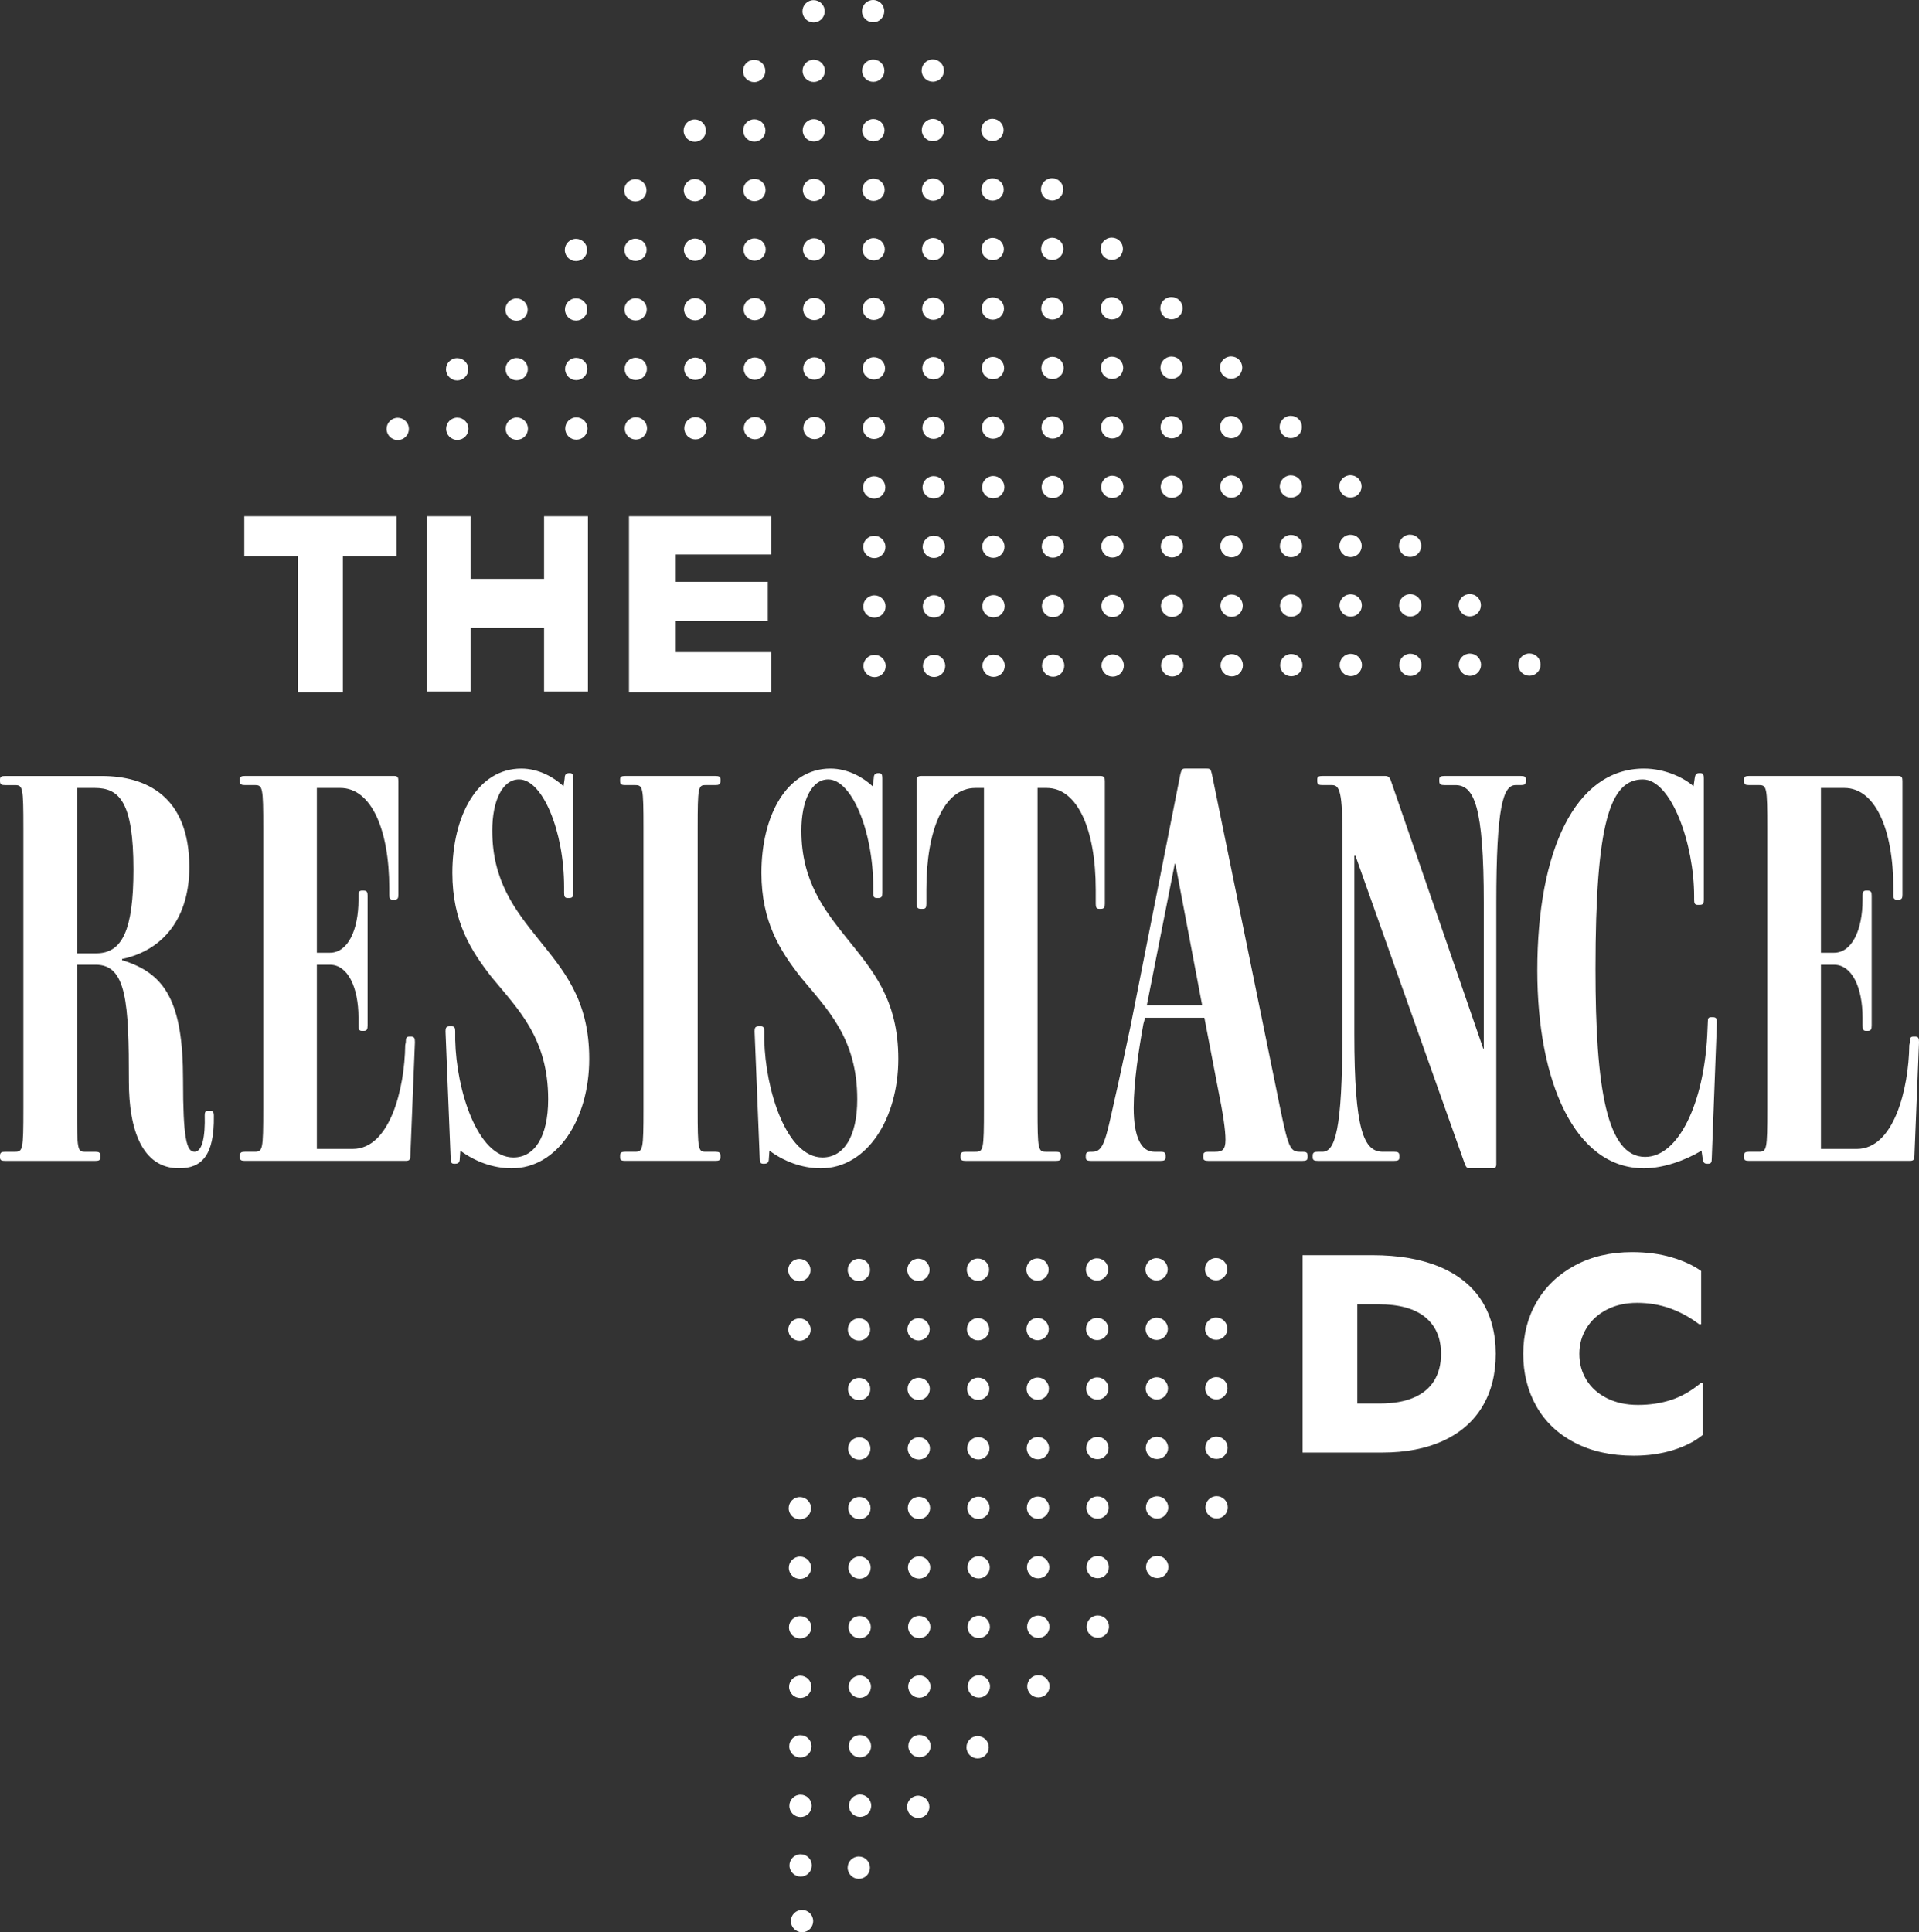 <svg viewBox="0 0 1539.08 1549.75" xmlns="http://www.w3.org/2000/svg" data-name="Layer 2" id="Layer_2">
  <rect x="0" y="0" width="1539.08" height="1549.75" fill="#333333" stroke="none"/>
  <defs>
    <style>
      .cls-1 {
        fill: #fff;
      }
    </style>
  </defs>
  <g data-name="Layer 1" id="Layer_1-2">
    <g>
      <polygon points="238.91 555.37 275 555.37 275 446.11 317.98 446.11 317.98 414.07 195.93 414.07 195.93 446.11 238.91 446.11 238.91 555.37" class="cls-1"></polygon>
      <polygon points="377.42 503.48 436.36 503.48 436.36 554.57 471.54 554.57 471.54 414.07 436.36 414.07 436.36 464.31 377.42 464.31 377.42 414.07 342.24 414.07 342.24 554.57 377.42 554.57 377.42 503.48" class="cls-1"></polygon>
      <polygon points="618.54 444.71 618.54 414.07 504.47 414.07 504.47 555.37 618.54 555.37 618.54 523.04 541.98 523.04 541.98 498.07 615.8 498.07 615.8 466.63 541.98 466.63 541.98 444.71 618.54 444.71" class="cls-1"></polygon>
      <path d="M1154.72,1016.1c-14.85-6.25-32.9-9.39-54.16-9.39h-55.86v158.31h63.78c19,0,35.35-3.17,49.07-9.5,13.72-6.33,24.16-15.45,31.32-27.36,7.16-11.91,10.74-26.01,10.74-42.29s-3.77-30.79-11.31-42.63c-7.54-11.83-18.74-20.88-33.58-27.14ZM1150.31,1107.24c-3.62,5.96-9.08,10.52-16.4,13.68-7.31,3.17-16.4,4.75-27.25,4.75h-18.09v-79.6h16.74c16.74,0,29.32,3.47,37.77,10.4,8.44,6.94,12.66,16.74,12.66,29.4,0,8.29-1.81,15.42-5.43,21.37Z" class="cls-1"></path>
      <path d="M1340.16,1122.85c-8.14,2.64-16.96,3.96-26.46,3.96s-17.83-1.81-24.99-5.43c-7.16-3.62-12.63-8.52-16.4-14.7-3.77-6.18-5.65-13.12-5.65-20.81s1.92-14.43,5.77-20.69c3.84-6.26,9.27-11.19,16.28-14.81,7.01-3.62,15.11-5.43,24.31-5.43s18.13,1.47,26.35,4.41c8.22,2.94,16.02,7.2,23.41,12.78h1.58v-42.74c-6.33-4.52-14.25-8.18-23.75-10.97-9.5-2.79-20.05-4.18-31.66-4.18-17.34,0-32.64,3.58-45.91,10.74-13.27,7.16-23.48,16.93-30.64,29.29-7.16,12.36-10.74,26.23-10.74,41.61s3.5,29.51,10.52,41.95c7.01,12.44,17.22,22.16,30.64,29.17,13.42,7.01,29.25,10.52,47.49,10.52,11.46,0,22.01-1.51,31.66-4.52,9.65-3.01,17.56-7.09,23.75-12.21v-41.39h-1.81c-7.69,6.33-15.6,10.82-23.75,13.46Z" class="cls-1"></path>
      <path d="M168.76,890.83h-1.83c-2.29,0-2.74,1.37-2.74,3.66.46,16.92-1.83,29.27-8.23,29.27s-9.15-10.98-9.15-57.62c0-62.65-14.18-85.52-48.93-96.04v-.91c34.3-7.32,53.97-34.3,53.97-73.63,0-57.17-34.76-73.17-70.43-73.17H4.12c-2.74,0-4.12.46-4.12,2.74v1.37c0,2.74,1.37,3.2,4.12,3.2h7.77c6.4,0,6.86,1.37,6.86,34.76v224.55c0,33.39-.46,34.76-6.86,34.76h-7.77c-2.74,0-4.12.46-4.12,3.2v1.37c0,2.29,1.37,2.74,4.12,2.74h72.26c2.74,0,4.12-.46,4.12-2.74v-1.37c0-2.74-1.37-3.2-4.12-3.2h-8.23c-5.95,0-6.4-1.37-6.4-34.76v-115.25h15.09c24.7,0,26.53,30.64,26.53,93.75,0,38.42,10.52,69.52,40.25,69.52,18.29,0,28.35-10.52,27.9-42.07,0-3.2-.91-4.12-2.74-4.12ZM77.29,764.6h-15.55v-132.63h14.18c19.67,0,31.1,10.98,31.1,65.4,0,48.93-9.15,67.23-29.73,67.23Z" class="cls-1"></path>
      <path d="M329.57,831.38h-1.37c-2.29,0-2.74,1.37-2.74,4.57l-.46,2.29c-.46,35.21-12.35,83.24-42.07,83.24h-28.81v-147.72h10.52c14.18,0,22.87,17.84,22.87,42.53v5.95c0,3.2.46,4.57,2.74,4.57h1.37c2.74,0,3.2-1.37,3.2-4.57v-103.82c0-2.74-.46-4.12-3.2-4.12h-1.37c-2.29,0-2.74,1.37-2.74,4.12v3.2c0,24.7-8.69,42.53-22.87,42.53h-10.52v-132.17h18.75c24.7,0,39.33,32.93,39.33,80.49v5.03c0,2.74.46,4.12,2.74,4.12h1.37c2.74,0,3.2-1.37,3.2-4.12v-91.01c0-2.74-.46-4.12-3.2-4.12h-119.82c-2.74,0-4.12.46-4.12,2.74v1.37c0,2.74,1.37,3.2,4.12,3.2h7.77c6.4,0,6.86,1.37,6.86,34.76v224.55c0,33.39-.46,34.76-6.86,34.76h-7.77c-2.74,0-4.12.46-4.12,3.2v1.37c0,2.29,1.37,2.74,4.12,2.74h128.97c3.2,0,3.66-1.37,3.66-4.12l3.66-91.01c0-3.2-.46-4.57-3.2-4.57Z" class="cls-1"></path>
      <path d="M394.81,666.28c0-24.24,8.23-41.16,21.5-41.16,18.75,0,36.13,41.16,36.13,86.44v4.57c0,2.74.46,4.12,2.74,4.12h1.37c2.74,0,3.2-1.37,3.2-4.12v-91.92c0-2.74-.46-4.12-2.74-4.12h-.46c-2.74,0-3.66,1.37-3.66,4.12l-.91,6.4c-7.32-6.86-19.67-14.18-33.84-14.18-35.21,0-55.34,37.96-55.34,83.69,0,39.33,15.09,62.66,31.56,83.69,21.49,26.07,45.28,48.94,45.28,97.87,0,30.18-10.98,46.65-27.9,46.65-28.81,0-45.73-53.96-46.65-94.21v-6.86c0-2.74-.46-4.12-2.74-4.12h-1.83c-2.74,0-3.2,1.37-3.2,4.12l4.12,101.99c0,2.74.46,4.12,2.74,4.12h.91c2.74,0,3.66-1.37,3.66-4.12l.46-6.4c10.98,8.23,25.61,14.18,41.16,14.18,37.04,0,62.2-39.79,62.2-87.81s-21.04-71.34-41.16-96.5c-18.29-22.87-36.59-46.19-36.59-86.44Z" class="cls-1"></path>
      <path d="M573.71,622.37h-72.26c-2.74,0-4.12.46-4.12,2.74v1.37c0,2.74,1.37,3.2,4.12,3.2h7.78c6.4,0,6.86,1.37,6.86,34.76v224.55c0,33.39-.46,34.76-6.86,34.76h-7.78c-2.74,0-4.12.46-4.12,3.2v1.37c0,2.29,1.37,2.74,4.12,2.74h72.26c2.74,0,4.12-.46,4.12-2.74v-1.37c0-2.74-1.37-3.2-4.12-3.2h-7.77c-5.95,0-6.4-1.37-6.4-34.76v-224.55c0-33.39.46-34.76,6.4-34.76h7.77c2.74,0,4.12-.46,4.12-3.2v-1.37c0-2.29-1.37-2.74-4.12-2.74Z" class="cls-1"></path>
      <path d="M642.71,666.28c0-24.24,8.23-41.16,21.5-41.16,18.75,0,36.13,41.16,36.13,86.44v4.57c0,2.74.46,4.12,2.74,4.12h1.37c2.74,0,3.2-1.37,3.2-4.12v-91.92c0-2.74-.46-4.12-2.74-4.12h-.46c-2.74,0-3.66,1.37-3.66,4.12l-.92,6.4c-7.32-6.86-19.66-14.18-33.84-14.18-35.21,0-55.34,37.96-55.34,83.69,0,39.33,15.09,62.66,31.56,83.69,21.49,26.07,45.28,48.94,45.28,97.87,0,30.18-10.98,46.65-27.9,46.65-28.81,0-45.73-53.96-46.65-94.21v-6.86c0-2.74-.46-4.12-2.74-4.12h-1.83c-2.74,0-3.2,1.37-3.2,4.12l4.12,101.99c0,2.74.46,4.12,2.74,4.12h.92c2.74,0,3.66-1.37,3.66-4.12l.46-6.4c10.98,8.23,25.61,14.18,41.16,14.18,37.04,0,62.2-39.79,62.2-87.81s-21.04-71.34-41.16-96.5c-18.29-22.87-36.59-46.19-36.59-86.44Z" class="cls-1"></path>
      <path d="M839.47,631.98c24.7,0,39.33,33.39,39.33,81.41v11.43c0,2.74.46,4.12,2.74,4.12h1.37c2.74,0,3.2-1.37,3.2-4.12v-98.33c0-2.74-.46-4.12-3.66-4.12h-143.6c-3.2,0-3.66,1.37-3.66,4.12v98.33c0,2.74.46,4.12,3.2,4.12h1.83c2.29,0,2.74-1.37,2.74-4.12v-11.43c0-48.02,14.18-81.41,39.33-81.41h6.86v257.02c0,33.39-.46,34.76-6.86,34.76h-7.78c-2.74,0-4.12.46-4.12,3.2v1.37c0,2.29,1.37,2.74,4.12,2.74h72.26c2.74,0,4.12-.46,4.12-2.74v-1.37c0-2.74-1.37-3.2-4.12-3.2h-7.78c-6.4,0-6.86-1.37-6.86-34.76v-257.02h7.32Z" class="cls-1"></path>
      <path d="M1048.75,928.33v-1.37c0-2.74-1.37-3.2-4.12-3.2h-2.29c-8.69,0-9.6-5.03-19.21-52.59l-51.22-250.62c-.91-3.66-1.37-4.12-4.12-4.12h-17.38c-2.29,0-2.74.91-3.66,4.12l-40.25,203.51c-4.57,21.04-9.15,43.45-12.81,59-6.86,31.1-8.69,40.7-17.38,40.7h-1.37c-2.74,0-4.12.46-4.12,3.2v1.37c0,2.29,1.37,2.74,4.12,2.74h55.79c2.74,0,4.12-.46,4.12-2.74v-1.37c0-2.74-1.37-3.2-4.12-3.2h-5.03c-10.52,0-16.46-11.89-16.46-35.21,0-20.58,4.12-47.11,7.77-67.23l1.37-5.03h47.56l10.52,54.88c4.57,22.41,6.4,35.21,6.4,42.99,0,8.23-2.74,9.6-8.23,9.6h-5.49c-2.74,0-4.12.46-4.12,3.2v1.37c0,2.29,1.37,2.74,4.12,2.74h75.46c2.74,0,4.12-.46,4.12-2.74ZM919.78,806.22l22.41-113.42h.46l21.5,113.42h-44.36Z" class="cls-1"></path>
      <path d="M1223.86,626.49v-1.37c0-2.29-1.37-2.74-4.12-2.74h-61.28c-2.74,0-4.12.46-4.12,2.74v1.37c0,2.74,1.37,3.2,4.12,3.2h8.69c15.09,0,22.87,16.46,22.87,94.67v116.62h-.46l-74.09-214.95c-.91-2.74-2.29-3.66-4.57-3.66h-50.31c-2.74,0-4.12.46-4.12,2.74v1.37c0,2.74,1.37,3.2,4.12,3.2h7.32c5.49,0,8.69,2.29,8.69,36.59v162.81c0,77.75-5.95,94.67-16.01,94.67h-3.66c-2.74,0-4.12.46-4.12,3.2v1.37c0,2.29,1.37,2.74,4.12,2.74h61.28c2.74,0,4.12-.46,4.12-2.74v-1.37c0-2.74-1.37-3.2-4.12-3.2h-9.15c-15.09,0-22.87-16.46-22.87-94.67v-142.69h.91l87.81,247.42c.92,2.29,1.83,3.2,3.2,3.2h19.21c1.83,0,2.74-.91,2.74-3.2v-209.46c0-77.75,5.49-94.67,15.55-94.67h4.12c2.74,0,4.12-.46,4.12-3.2Z" class="cls-1"></path>
      <path d="M1373.82,815.83h-1.37c-2.29,0-2.74.91-2.74,3.66l-.46,10.52c-2.74,54.42-22.87,97.87-49.85,97.87-30.64,0-39.79-54.88-39.79-150.46,0-118.45,11.89-152.29,37.96-152.29,22.87,0,41.16,51.68,41.16,93.75v2.74c0,2.74.46,4.12,2.74,4.12h1.83c2.74,0,3.2-1.37,3.2-4.12v-97.41c0-2.74-.46-4.12-2.74-4.12h-.92c-2.74,0-3.2,1.37-3.66,4.12l-.92,6.4c-7.77-6.86-22.87-14.18-39.79-14.18-55.34,0-85.52,66.31-85.52,161.9,0,88.72,29.73,158.7,85.52,158.7,15.55,0,33.39-6.4,46.19-14.18l.91,6.4c.46,2.74.92,4.12,3.66,4.12h.91c2.29,0,2.74-1.37,2.74-4.12l4.12-109.3c0-2.74-.46-4.12-3.2-4.12Z" class="cls-1"></path>
      <path d="M1535.88,831.38h-1.37c-2.29,0-2.74,1.37-2.74,4.57l-.46,2.29c-.46,35.21-12.35,83.24-42.07,83.24h-28.81v-147.72h10.52c14.18,0,22.87,17.84,22.87,42.53v5.95c0,3.2.46,4.57,2.74,4.57h1.37c2.74,0,3.2-1.37,3.2-4.57v-103.82c0-2.74-.46-4.12-3.2-4.12h-1.37c-2.29,0-2.74,1.37-2.74,4.12v3.2c0,24.7-8.69,42.53-22.87,42.53h-10.52v-132.17h18.75c24.7,0,39.33,32.93,39.33,80.49v5.03c0,2.74.46,4.12,2.74,4.12h1.37c2.74,0,3.2-1.37,3.2-4.12v-91.01c0-2.74-.46-4.12-3.2-4.12h-119.82c-2.74,0-4.12.46-4.12,2.74v1.37c0,2.74,1.37,3.2,4.12,3.2h7.77c6.4,0,6.86,1.37,6.86,34.76v224.55c0,33.39-.46,34.76-6.86,34.76h-7.77c-2.74,0-4.12.46-4.12,3.2v1.37c0,2.29,1.37,2.74,4.12,2.74h128.97c3.2,0,3.66-1.37,3.66-4.12l3.66-91.01c0-3.2-.46-4.57-3.2-4.57Z" class="cls-1"></path>
      <path d="M604.89,65.86c4.95-.01,8.94-4.03,8.93-8.97-.01-4.94-4.03-8.94-8.97-8.93-4.94.01-8.94,4.03-8.93,8.97.01,4.94,4.03,8.94,8.97,8.93Z" class="cls-1"></path>
      <path d="M605.06,143.45c-4.94.01-8.94,4.03-8.93,8.97.01,4.94,4.03,8.94,8.97,8.93,4.94-.01,8.94-4.03,8.93-8.97s-4.03-8.94-8.97-8.93Z" class="cls-1"></path>
      <path d="M604.96,95.7c-4.94.01-8.94,4.03-8.93,8.97.01,4.94,4.03,8.94,8.97,8.93s8.94-4.03,8.93-8.97c-.01-4.94-4.03-8.94-8.97-8.93Z" class="cls-1"></path>
      <path d="M605.16,191.2c-4.94.01-8.94,4.03-8.93,8.97s4.03,8.94,8.97,8.93c4.94-.01,8.94-4.03,8.93-8.97-.01-4.94-4.03-8.94-8.97-8.93Z" class="cls-1"></path>
      <path d="M605.27,238.95c-4.94.01-8.94,4.03-8.93,8.97.01,4.94,4.03,8.94,8.97,8.93,4.94-.01,8.94-4.03,8.93-8.97-.01-4.94-4.03-8.94-8.97-8.93Z" class="cls-1"></path>
      <path d="M700.28,17.91c4.94-.01,8.94-4.03,8.93-8.97C709.21,3.99,705.19-.01,700.25,0c-4.94.01-8.94,4.03-8.93,8.97s4.03,8.94,8.97,8.93Z" class="cls-1"></path>
      <path d="M748.14,65.55c4.95-.01,8.94-4.03,8.93-8.97-.01-4.94-4.03-8.94-8.97-8.93-4.94.01-8.94,4.03-8.93,8.97.01,4.94,4.03,8.94,8.97,8.93Z" class="cls-1"></path>
      <path d="M748.2,95.39c-4.94.01-8.94,4.03-8.93,8.97.01,4.94,4.03,8.94,8.97,8.93,4.94-.01,8.94-4.03,8.93-8.97-.01-4.94-4.03-8.94-8.97-8.93Z" class="cls-1"></path>
      <path d="M605.37,286.7c-4.94.01-8.94,4.03-8.93,8.97.01,4.94,4.03,8.94,8.97,8.93,4.94-.01,8.94-4.03,8.93-8.97-.01-4.94-4.03-8.94-8.97-8.93Z" class="cls-1"></path>
      <path d="M748.3,143.14c-4.94.01-8.94,4.03-8.93,8.97.01,4.94,4.03,8.94,8.97,8.93,4.94-.01,8.94-4.03,8.93-8.97-.01-4.94-4.03-8.94-8.97-8.93Z" class="cls-1"></path>
      <path d="M748.72,334.14c-4.94.01-8.94,4.03-8.93,8.97.01,4.94,4.03,8.94,8.97,8.93,4.94-.01,8.94-4.03,8.93-8.97-.01-4.94-4.03-8.94-8.97-8.93Z" class="cls-1"></path>
      <path d="M749.14,525.13c-4.94.01-8.94,4.03-8.93,8.97.01,4.94,4.03,8.94,8.97,8.93s8.94-4.03,8.93-8.97c-.01-4.94-4.03-8.94-8.97-8.93Z" class="cls-1"></path>
      <path d="M749.03,477.38c-4.94.01-8.94,4.03-8.93,8.97.01,4.94,4.03,8.94,8.97,8.93,4.94-.01,8.94-4.03,8.93-8.97-.01-4.94-4.03-8.94-8.97-8.93Z" class="cls-1"></path>
      <path d="M748.41,190.89c-4.94.01-8.94,4.03-8.93,8.97.01,4.94,4.03,8.94,8.97,8.93,4.94-.01,8.94-4.03,8.93-8.97-.01-4.94-4.03-8.94-8.97-8.93Z" class="cls-1"></path>
      <path d="M748.62,286.39c-4.94.01-8.94,4.03-8.93,8.97.01,4.94,4.03,8.94,8.97,8.93s8.94-4.03,8.93-8.97c-.01-4.94-4.03-8.94-8.97-8.93Z" class="cls-1"></path>
      <path d="M748.51,238.64c-4.94.01-8.94,4.03-8.93,8.97.01,4.94,4.03,8.94,8.97,8.93,4.94-.01,8.94-4.03,8.93-8.97-.01-4.94-4.03-8.94-8.97-8.93Z" class="cls-1"></path>
      <path d="M748.93,429.63c-4.94.01-8.94,4.03-8.93,8.97.01,4.94,4.03,8.94,8.97,8.93s8.94-4.03,8.93-8.97c-.01-4.94-4.03-8.94-8.97-8.93Z" class="cls-1"></path>
      <path d="M748.82,381.88c-4.94.01-8.94,4.03-8.93,8.97s4.03,8.94,8.97,8.93c4.94-.01,8.94-4.03,8.93-8.97-.01-4.94-4.03-8.94-8.97-8.93Z" class="cls-1"></path>
      <path d="M509.77,239.16c-4.94.01-8.94,4.03-8.93,8.97.01,4.94,4.03,8.94,8.97,8.93,4.94-.01,8.94-4.03,8.93-8.97-.01-4.94-4.03-8.94-8.97-8.93Z" class="cls-1"></path>
      <path d="M461.96,209.42c4.94-.01,8.94-4.03,8.93-8.97-.01-4.94-4.03-8.94-8.97-8.93-4.94.01-8.94,4.03-8.93,8.97.01,4.94,4.03,8.94,8.97,8.93Z" class="cls-1"></path>
      <path d="M462.02,239.26c-4.94.01-8.94,4.03-8.93,8.97.01,4.94,4.03,8.94,8.97,8.93,4.94-.01,8.94-4.03,8.93-8.97-.01-4.94-4.03-8.94-8.97-8.93Z" class="cls-1"></path>
      <path d="M462.23,334.76c-4.94.01-8.94,4.03-8.93,8.97.01,4.94,4.03,8.94,8.97,8.93,4.94-.01,8.94-4.03,8.93-8.97s-4.03-8.94-8.97-8.93Z" class="cls-1"></path>
      <path d="M414.38,287.11c-4.94.01-8.94,4.03-8.93,8.97s4.03,8.94,8.97,8.93c4.94-.01,8.94-4.03,8.93-8.97-.01-4.94-4.03-8.94-8.97-8.93Z" class="cls-1"></path>
      <path d="M366.67,305.12c4.94-.01,8.94-4.03,8.93-8.97s-4.03-8.94-8.97-8.93c-4.94.01-8.94,4.03-8.93,8.97.01,4.94,4.03,8.94,8.97,8.93Z" class="cls-1"></path>
      <path d="M366.73,334.97c-4.94.01-8.94,4.03-8.93,8.97s4.03,8.94,8.97,8.93,8.94-4.03,8.93-8.97c-.01-4.94-4.03-8.94-8.97-8.93Z" class="cls-1"></path>
      <path d="M414.31,257.27c4.94-.01,8.94-4.03,8.93-8.97-.01-4.94-4.03-8.94-8.97-8.93-4.94.01-8.94,4.03-8.93,8.97.01,4.94,4.03,8.94,8.97,8.93Z" class="cls-1"></path>
      <path d="M414.48,334.86c-4.94.01-8.94,4.03-8.93,8.97.01,4.94,4.03,8.94,8.97,8.93s8.94-4.03,8.93-8.97c-.01-4.94-4.03-8.94-8.97-8.93Z" class="cls-1"></path>
      <path d="M557.31,143.56c-4.94.01-8.94,4.03-8.93,8.97.01,4.94,4.03,8.94,8.97,8.93,4.94-.01,8.94-4.03,8.93-8.97-.01-4.94-4.03-8.94-8.97-8.93Z" class="cls-1"></path>
      <path d="M557.25,113.71c4.94-.01,8.94-4.03,8.93-8.97-.01-4.94-4.03-8.94-8.97-8.93-4.94.01-8.94,4.03-8.93,8.97s4.03,8.94,8.97,8.93Z" class="cls-1"></path>
      <path d="M557.42,191.31c-4.94.01-8.94,4.03-8.93,8.97.01,4.94,4.03,8.94,8.97,8.93,4.94-.01,8.94-4.03,8.93-8.97-.01-4.94-4.03-8.94-8.97-8.93Z" class="cls-1"></path>
      <path d="M557.52,239.05c-4.94.01-8.94,4.03-8.93,8.97s4.03,8.94,8.97,8.93c4.94-.01,8.94-4.03,8.93-8.97-.01-4.94-4.03-8.94-8.97-8.93Z" class="cls-1"></path>
      <path d="M605.48,334.45c-4.94.01-8.94,4.03-8.93,8.97s4.03,8.94,8.97,8.93c4.94-.01,8.94-4.03,8.93-8.97-.01-4.94-4.03-8.94-8.97-8.93Z" class="cls-1"></path>
      <path d="M557.73,334.55c-4.94.01-8.94,4.03-8.93,8.97.01,4.94,4.03,8.94,8.97,8.93,4.94-.01,8.94-4.03,8.93-8.97-.01-4.94-4.03-8.94-8.97-8.93Z" class="cls-1"></path>
      <path d="M557.62,286.8c-4.94.01-8.94,4.03-8.93,8.97.01,4.94,4.03,8.94,8.97,8.93s8.94-4.03,8.93-8.97-4.03-8.94-8.97-8.93Z" class="cls-1"></path>
      <path d="M509.67,191.41c-4.94.01-8.94,4.03-8.93,8.97.01,4.94,4.03,8.94,8.97,8.93,4.95-.01,8.94-4.03,8.93-8.97-.01-4.94-4.03-8.94-8.97-8.93Z" class="cls-1"></path>
      <path d="M462.13,287.01c-4.94.01-8.94,4.03-8.93,8.97.01,4.94,4.03,8.94,8.97,8.93,4.94-.01,8.94-4.03,8.93-8.97-.01-4.94-4.03-8.94-8.97-8.93Z" class="cls-1"></path>
      <path d="M843.84,160.84c4.95-.01,8.94-4.03,8.93-8.97-.01-4.94-4.03-8.94-8.97-8.93s-8.94,4.03-8.93,8.97c.01,4.94,4.03,8.94,8.97,8.93Z" class="cls-1"></path>
      <path d="M843.91,190.68c-4.94.01-8.94,4.03-8.93,8.97.01,4.94,4.03,8.94,8.97,8.93,4.94-.01,8.94-4.03,8.93-8.97-.01-4.94-4.03-8.94-8.97-8.93Z" class="cls-1"></path>
      <path d="M844.01,238.43c-4.94.01-8.94,4.03-8.93,8.97.01,4.94,4.03,8.94,8.97,8.93,4.94-.01,8.94-4.03,8.93-8.97s-4.03-8.94-8.97-8.93Z" class="cls-1"></path>
      <path d="M795.99,113.19c4.94-.01,8.94-4.03,8.93-8.97-.01-4.94-4.03-8.94-8.97-8.93-4.94.01-8.94,4.03-8.93,8.97.01,4.94,4.03,8.94,8.97,8.93Z" class="cls-1"></path>
      <path d="M844.11,286.18c-4.94.01-8.94,4.03-8.93,8.97.01,4.94,4.03,8.94,8.97,8.93,4.94-.01,8.94-4.03,8.93-8.97-.01-4.94-4.03-8.94-8.97-8.93Z" class="cls-1"></path>
      <path d="M796.16,190.79c-4.94.01-8.94,4.03-8.93,8.97.01,4.94,4.03,8.94,8.97,8.93,4.94-.01,8.94-4.03,8.93-8.97s-4.03-8.94-8.97-8.93Z" class="cls-1"></path>
      <path d="M796.05,143.04c-4.94.01-8.94,4.03-8.93,8.97.01,4.94,4.03,8.94,8.97,8.93,4.94-.01,8.94-4.03,8.93-8.97-.01-4.94-4.03-8.94-8.97-8.93Z" class="cls-1"></path>
      <path d="M844.53,477.17c-4.94.01-8.94,4.03-8.93,8.97.01,4.94,4.03,8.94,8.97,8.93s8.94-4.03,8.93-8.97c-.01-4.94-4.03-8.94-8.97-8.93Z" class="cls-1"></path>
      <path d="M844.63,524.92c-4.94.01-8.94,4.03-8.93,8.97.01,4.94,4.03,8.94,8.97,8.93,4.94-.01,8.94-4.03,8.93-8.97-.01-4.94-4.03-8.94-8.97-8.93Z" class="cls-1"></path>
      <path d="M844.32,381.68c-4.94.01-8.94,4.03-8.93,8.97.01,4.94,4.03,8.94,8.97,8.93s8.94-4.03,8.93-8.97c-.01-4.94-4.03-8.94-8.97-8.93Z" class="cls-1"></path>
      <path d="M844.42,429.42c-4.94.01-8.94,4.03-8.93,8.97.01,4.94,4.03,8.94,8.97,8.93,4.94-.01,8.94-4.03,8.93-8.97-.01-4.94-4.03-8.94-8.97-8.93Z" class="cls-1"></path>
      <path d="M844.22,333.93c-4.94.01-8.94,4.03-8.93,8.97.01,4.94,4.03,8.94,8.97,8.93,4.94-.01,8.94-4.03,8.93-8.97-.01-4.94-4.03-8.94-8.97-8.93Z" class="cls-1"></path>
      <path d="M796.88,525.03c-4.94.01-8.94,4.03-8.93,8.97.01,4.94,4.03,8.94,8.97,8.93,4.94-.01,8.94-4.03,8.93-8.97-.01-4.94-4.03-8.94-8.97-8.93Z" class="cls-1"></path>
      <path d="M796.26,238.53c-4.94.01-8.94,4.03-8.93,8.97.01,4.94,4.03,8.94,8.97,8.93,4.94-.01,8.94-4.03,8.93-8.97-.01-4.94-4.03-8.94-8.97-8.93Z" class="cls-1"></path>
      <path d="M796.78,477.28c-4.94.01-8.94,4.03-8.93,8.97s4.03,8.94,8.97,8.93c4.94-.01,8.94-4.03,8.93-8.97-.01-4.94-4.03-8.94-8.97-8.93Z" class="cls-1"></path>
      <path d="M796.47,334.03c-4.94.01-8.94,4.03-8.93,8.97.01,4.94,4.03,8.94,8.97,8.93s8.94-4.03,8.93-8.97-4.03-8.94-8.97-8.93Z" class="cls-1"></path>
      <path d="M796.36,286.28c-4.94.01-8.94,4.03-8.93,8.97.01,4.94,4.03,8.94,8.97,8.93,4.94-.01,8.94-4.03,8.93-8.97-.01-4.94-4.03-8.94-8.97-8.93Z" class="cls-1"></path>
      <path d="M796.57,381.78c-4.94.01-8.94,4.03-8.93,8.97.01,4.94,4.03,8.94,8.97,8.93s8.94-4.03,8.93-8.97-4.03-8.94-8.97-8.93Z" class="cls-1"></path>
      <path d="M796.68,429.53c-4.94.01-8.94,4.03-8.93,8.97.01,4.94,4.03,8.94,8.97,8.93,4.94-.01,8.94-4.03,8.93-8.97s-4.03-8.94-8.97-8.93Z" class="cls-1"></path>
      <path d="M700.56,143.25c-4.94.01-8.94,4.03-8.93,8.97s4.03,8.94,8.97,8.93c4.94-.01,8.94-4.03,8.93-8.97-.01-4.94-4.03-8.94-8.97-8.93Z" class="cls-1"></path>
      <path d="M700.76,238.74c-4.94.01-8.94,4.03-8.93,8.97.01,4.94,4.03,8.94,8.97,8.93,4.94-.01,8.94-4.03,8.93-8.97-.01-4.94-4.03-8.94-8.97-8.93Z" class="cls-1"></path>
      <path d="M700.66,190.99c-4.94.01-8.94,4.03-8.93,8.97.01,4.94,4.03,8.94,8.97,8.93,4.95-.01,8.94-4.03,8.93-8.97-.01-4.94-4.03-8.94-8.97-8.93Z" class="cls-1"></path>
      <path d="M700.87,286.49c-4.94.01-8.94,4.03-8.93,8.97s4.03,8.94,8.97,8.93c4.94-.01,8.94-4.03,8.93-8.97-.01-4.94-4.03-8.94-8.97-8.93Z" class="cls-1"></path>
      <path d="M700.97,334.24c-4.94.01-8.94,4.03-8.93,8.97.01,4.94,4.03,8.94,8.97,8.93s8.94-4.03,8.93-8.97c-.01-4.94-4.03-8.94-8.97-8.93Z" class="cls-1"></path>
      <path d="M700.35,47.75c-4.94.01-8.94,4.03-8.93,8.97.01,4.94,4.03,8.94,8.97,8.93,4.94-.01,8.94-4.03,8.93-8.97-.01-4.94-4.03-8.94-8.97-8.93Z" class="cls-1"></path>
      <path d="M700.45,95.5c-4.94.01-8.94,4.03-8.93,8.97.01,4.94,4.03,8.94,8.97,8.93,4.94-.01,8.94-4.03,8.93-8.97-.01-4.94-4.03-8.94-8.97-8.93Z" class="cls-1"></path>
      <path d="M701.39,525.23c-4.94.01-8.94,4.03-8.93,8.97.01,4.94,4.03,8.94,8.97,8.93,4.94-.01,8.94-4.03,8.93-8.97-.01-4.94-4.03-8.94-8.97-8.93Z" class="cls-1"></path>
      <path d="M701.08,381.99c-4.94.01-8.94,4.03-8.93,8.97.01,4.94,4.03,8.94,8.97,8.93,4.94-.01,8.94-4.03,8.93-8.97-.01-4.94-4.03-8.94-8.97-8.93Z" class="cls-1"></path>
      <path d="M701.18,429.74c-4.94.01-8.94,4.03-8.93,8.97.01,4.94,4.03,8.94,8.97,8.93,4.94-.01,8.94-4.03,8.93-8.97-.01-4.94-4.03-8.94-8.97-8.93Z" class="cls-1"></path>
      <path d="M701.28,477.48c-4.94.01-8.94,4.03-8.93,8.97.01,4.94,4.03,8.94,8.97,8.93,4.94-.01,8.94-4.03,8.93-8.97-.01-4.94-4.03-8.94-8.97-8.93Z" class="cls-1"></path>
      <path d="M652.6,47.85c-4.94.01-8.94,4.03-8.93,8.97s4.03,8.94,8.97,8.93c4.94-.01,8.94-4.03,8.93-8.97-.01-4.94-4.03-8.94-8.97-8.93Z" class="cls-1"></path>
      <path d="M652.54,18.01c4.94-.01,8.94-4.03,8.93-8.97-.01-4.94-4.03-8.94-8.97-8.93-4.94.01-8.94,4.03-8.93,8.97.01,4.94,4.03,8.94,8.97,8.93Z" class="cls-1"></path>
      <path d="M652.7,95.6c-4.94.01-8.94,4.03-8.93,8.97.01,4.94,4.03,8.94,8.97,8.93,4.94-.01,8.94-4.03,8.93-8.97-.01-4.94-4.03-8.94-8.97-8.93Z" class="cls-1"></path>
      <path d="M653.02,238.85c-4.94.01-8.94,4.03-8.93,8.97.01,4.94,4.03,8.94,8.97,8.93,4.94-.01,8.94-4.03,8.93-8.97-.01-4.94-4.03-8.94-8.97-8.93Z" class="cls-1"></path>
      <path d="M653.12,286.59c-4.94.01-8.94,4.03-8.93,8.97s4.03,8.94,8.97,8.93c4.94-.01,8.94-4.03,8.93-8.97s-4.03-8.94-8.97-8.93Z" class="cls-1"></path>
      <path d="M652.81,143.35c-4.94.01-8.94,4.03-8.93,8.97.01,4.94,4.03,8.94,8.97,8.93,4.94-.01,8.94-4.03,8.93-8.97s-4.03-8.94-8.97-8.93Z" class="cls-1"></path>
      <path d="M652.91,191.1c-4.94.01-8.94,4.03-8.93,8.97.01,4.94,4.03,8.94,8.97,8.93s8.94-4.03,8.93-8.97c-.01-4.94-4.03-8.94-8.97-8.93Z" class="cls-1"></path>
      <path d="M653.22,334.34c-4.94.01-8.94,4.03-8.93,8.97.01,4.94,4.03,8.94,8.97,8.93,4.94-.01,8.94-4.03,8.93-8.97-.01-4.94-4.03-8.94-8.97-8.93Z" class="cls-1"></path>
      <path d="M509.6,161.57c4.94-.01,8.94-4.03,8.93-8.97-.01-4.94-4.03-8.94-8.97-8.93-4.94.01-8.94,4.03-8.93,8.97s4.03,8.94,8.97,8.93Z" class="cls-1"></path>
      <path d="M1083.27,476.65c-4.94.01-8.94,4.03-8.93,8.97.01,4.94,4.03,8.94,8.97,8.93,4.94-.01,8.94-4.03,8.93-8.97-.01-4.94-4.03-8.94-8.97-8.93Z" class="cls-1"></path>
      <path d="M1083.37,524.4c-4.94.01-8.94,4.03-8.93,8.97.01,4.94,4.03,8.94,8.97,8.93,4.94-.01,8.94-4.03,8.93-8.97-.01-4.94-4.03-8.94-8.97-8.93Z" class="cls-1"></path>
      <path d="M1083.17,428.91c-4.94.01-8.94,4.03-8.93,8.97.01,4.94,4.03,8.94,8.97,8.93,4.94-.01,8.94-4.03,8.93-8.97-.01-4.94-4.03-8.94-8.97-8.93Z" class="cls-1"></path>
      <path d="M1083.1,399.06c4.94-.01,8.94-4.03,8.93-8.97-.01-4.94-4.03-8.94-8.97-8.93s-8.94,4.03-8.93,8.97c.01,4.94,4.03,8.94,8.97,8.93Z" class="cls-1"></path>
      <path d="M1131.12,524.3c-4.94.01-8.94,4.03-8.93,8.97.01,4.94,4.03,8.94,8.97,8.93,4.94-.01,8.94-4.03,8.93-8.97-.01-4.94-4.03-8.94-8.97-8.93Z" class="cls-1"></path>
      <path d="M1131.02,476.55c-4.94.01-8.94,4.03-8.93,8.97.01,4.94,4.03,8.94,8.97,8.93,4.94-.01,8.94-4.03,8.93-8.97-.01-4.94-4.03-8.94-8.97-8.93Z" class="cls-1"></path>
      <path d="M1130.95,446.71c4.94-.01,8.94-4.03,8.93-8.97-.01-4.94-4.03-8.94-8.97-8.93-4.94.01-8.94,4.03-8.93,8.97s4.03,8.94,8.97,8.93Z" class="cls-1"></path>
      <path d="M1035.25,351.42c4.94-.01,8.94-4.03,8.93-8.97-.01-4.94-4.03-8.94-8.97-8.93-4.94.01-8.94,4.03-8.93,8.97.01,4.94,4.03,8.94,8.97,8.93Z" class="cls-1"></path>
      <path d="M1035.31,381.26c-4.94.01-8.94,4.03-8.93,8.97.01,4.94,4.03,8.94,8.97,8.93,4.94-.01,8.94-4.03,8.93-8.97-.01-4.94-4.03-8.94-8.97-8.93Z" class="cls-1"></path>
      <path d="M1035.42,429.01c-4.94.01-8.94,4.03-8.93,8.97.01,4.94,4.03,8.94,8.97,8.93,4.94-.01,8.94-4.03,8.93-8.97-.01-4.94-4.03-8.94-8.97-8.93Z" class="cls-1"></path>
      <path d="M1035.63,524.51c-4.94.01-8.94,4.03-8.93,8.97.01,4.94,4.03,8.94,8.97,8.93,4.94-.01,8.94-4.03,8.93-8.97-.01-4.94-4.03-8.94-8.97-8.93Z" class="cls-1"></path>
      <path d="M1035.52,476.76c-4.94.01-8.94,4.03-8.93,8.97.01,4.94,4.03,8.94,8.97,8.93,4.94-.01,8.94-4.03,8.93-8.97-.01-4.94-4.03-8.94-8.97-8.93Z" class="cls-1"></path>
      <path d="M1178.81,494.35c4.94-.01,8.94-4.03,8.93-8.97-.01-4.94-4.03-8.94-8.97-8.93-4.94.01-8.94,4.03-8.93,8.97.01,4.94,4.03,8.94,8.97,8.93Z" class="cls-1"></path>
      <path d="M1178.87,524.19c-4.94.01-8.94,4.03-8.93,8.97.01,4.94,4.03,8.94,8.97,8.93s8.94-4.03,8.93-8.97c-.01-4.94-4.03-8.94-8.97-8.93Z" class="cls-1"></path>
      <path d="M1226.66,542c4.94-.01,8.94-4.03,8.93-8.97-.01-4.94-4.03-8.94-8.97-8.93s-8.94,4.03-8.93,8.97c.01,4.94,4.03,8.94,8.97,8.93Z" class="cls-1"></path>
      <path d="M509.98,334.65c-4.94.01-8.94,4.03-8.93,8.97.01,4.94,4.03,8.94,8.97,8.93s8.94-4.03,8.93-8.97c-.01-4.94-4.03-8.94-8.97-8.93Z" class="cls-1"></path>
      <path d="M319.02,352.98c4.94-.01,8.94-4.03,8.93-8.97-.01-4.94-4.03-8.94-8.97-8.93s-8.94,4.03-8.93,8.97c.01,4.94,4.03,8.94,8.97,8.93Z" class="cls-1"></path>
      <path d="M509.87,286.91c-4.94.01-8.94,4.03-8.93,8.97.01,4.94,4.03,8.94,8.97,8.93,4.94-.01,8.94-4.03,8.93-8.97-.01-4.94-4.03-8.94-8.97-8.93Z" class="cls-1"></path>
      <path d="M987.4,303.77c4.94-.01,8.94-4.03,8.93-8.97-.01-4.94-4.03-8.94-8.97-8.93s-8.94,4.03-8.93,8.97c.01,4.94,4.03,8.94,8.97,8.93Z" class="cls-1"></path>
      <path d="M939.71,333.72c-4.94.01-8.94,4.03-8.93,8.97.01,4.94,4.03,8.94,8.97,8.93,4.94-.01,8.94-4.03,8.93-8.97-.01-4.94-4.03-8.94-8.97-8.93Z" class="cls-1"></path>
      <path d="M939.61,285.97c-4.94.01-8.94,4.03-8.93,8.97s4.03,8.94,8.97,8.93c4.94-.01,8.94-4.03,8.93-8.97-.01-4.94-4.03-8.94-8.97-8.93Z" class="cls-1"></path>
      <path d="M939.55,256.13c4.94-.01,8.94-4.03,8.93-8.97-.01-4.94-4.03-8.94-8.97-8.93s-8.94,4.03-8.93,8.97c.01,4.94,4.03,8.94,8.97,8.93Z" class="cls-1"></path>
      <path d="M939.92,429.22c-4.94.01-8.94,4.03-8.93,8.97.01,4.94,4.03,8.94,8.97,8.93s8.94-4.03,8.93-8.97-4.03-8.94-8.97-8.93Z" class="cls-1"></path>
      <path d="M940.13,524.71c-4.94.01-8.94,4.03-8.93,8.97.01,4.94,4.03,8.94,8.97,8.93s8.94-4.03,8.93-8.97c-.01-4.94-4.03-8.94-8.97-8.93Z" class="cls-1"></path>
      <path d="M939.82,381.47c-4.94.01-8.94,4.03-8.93,8.97.01,4.94,4.03,8.94,8.97,8.93,4.94-.01,8.94-4.03,8.93-8.97-.01-4.94-4.03-8.94-8.97-8.93Z" class="cls-1"></path>
      <path d="M940.03,476.97c-4.94.01-8.94,4.03-8.93,8.97.01,4.94,4.03,8.94,8.97,8.93,4.94-.01,8.94-4.03,8.93-8.97-.01-4.94-4.03-8.94-8.97-8.93Z" class="cls-1"></path>
      <path d="M987.46,333.62c-4.94.01-8.94,4.03-8.93,8.97s4.03,8.94,8.97,8.93,8.94-4.03,8.93-8.97c-.01-4.94-4.03-8.94-8.97-8.93Z" class="cls-1"></path>
      <path d="M987.67,429.11c-4.94.01-8.94,4.03-8.93,8.97.01,4.94,4.03,8.94,8.97,8.93s8.94-4.03,8.93-8.97c-.01-4.94-4.03-8.94-8.97-8.93Z" class="cls-1"></path>
      <path d="M987.77,476.86c-4.94.01-8.94,4.03-8.93,8.97.01,4.94,4.03,8.94,8.97,8.93,4.94-.01,8.94-4.03,8.93-8.97-.01-4.94-4.03-8.94-8.97-8.93Z" class="cls-1"></path>
      <path d="M987.88,524.61c-4.94.01-8.94,4.03-8.93,8.97.01,4.94,4.03,8.94,8.97,8.93,4.94-.01,8.94-4.03,8.93-8.97-.01-4.94-4.03-8.94-8.97-8.93Z" class="cls-1"></path>
      <path d="M987.57,381.36c-4.94.01-8.94,4.03-8.93,8.97.01,4.94,4.03,8.94,8.97,8.93,4.94-.01,8.94-4.03,8.93-8.97-.01-4.94-4.03-8.94-8.97-8.93Z" class="cls-1"></path>
      <path d="M891.97,333.82c-4.94.01-8.94,4.03-8.93,8.97.01,4.94,4.03,8.94,8.97,8.93,4.94-.01,8.94-4.03,8.93-8.97-.01-4.94-4.03-8.94-8.97-8.93Z" class="cls-1"></path>
      <path d="M892.07,381.57c-4.94.01-8.94,4.03-8.93,8.97.01,4.94,4.03,8.94,8.97,8.93,4.94-.01,8.94-4.03,8.93-8.97-.01-4.94-4.03-8.94-8.97-8.93Z" class="cls-1"></path>
      <path d="M891.86,286.08c-4.94.01-8.94,4.03-8.93,8.97.01,4.94,4.03,8.94,8.97,8.93,4.94-.01,8.94-4.03,8.93-8.97-.01-4.94-4.03-8.94-8.97-8.93Z" class="cls-1"></path>
      <path d="M891.69,208.48c4.94-.01,8.94-4.03,8.93-8.97-.01-4.94-4.03-8.94-8.97-8.93-4.94.01-8.94,4.03-8.93,8.97.01,4.94,4.03,8.94,8.97,8.93Z" class="cls-1"></path>
      <path d="M892.17,429.32c-4.94.01-8.94,4.03-8.93,8.97s4.03,8.94,8.97,8.93c4.94-.01,8.94-4.03,8.93-8.97-.01-4.94-4.03-8.94-8.97-8.93Z" class="cls-1"></path>
      <path d="M891.76,238.33c-4.94.01-8.94,4.03-8.93,8.97.01,4.94,4.03,8.94,8.97,8.93,4.94-.01,8.94-4.03,8.93-8.97-.01-4.94-4.03-8.94-8.97-8.93Z" class="cls-1"></path>
      <path d="M892.38,524.82c-4.94.01-8.94,4.03-8.93,8.97.01,4.94,4.03,8.94,8.97,8.93,4.94-.01,8.94-4.03,8.93-8.97s-4.03-8.94-8.97-8.93Z" class="cls-1"></path>
      <path d="M892.28,477.07c-4.94.01-8.94,4.03-8.93,8.97.01,4.94,4.03,8.94,8.97,8.93s8.94-4.03,8.93-8.97c-.01-4.94-4.03-8.94-8.97-8.93Z" class="cls-1"></path>
      <path d="M689.35,1248.35c-4.94.01-8.94,4.03-8.93,8.97.01,4.94,4.03,8.94,8.97,8.93,4.94-.01,8.94-4.03,8.93-8.97-.01-4.94-4.03-8.94-8.97-8.93Z" class="cls-1"></path>
      <path d="M689.25,1200.6c-4.94.01-8.94,4.03-8.93,8.97.01,4.94,4.03,8.94,8.97,8.93,4.94-.01,8.94-4.03,8.93-8.97-.01-4.94-4.03-8.94-8.97-8.93Z" class="cls-1"></path>
      <path d="M689.45,1296.1c-4.94.01-8.94,4.03-8.93,8.97.01,4.94,4.03,8.94,8.97,8.93,4.94-.01,8.94-4.03,8.93-8.97s-4.03-8.94-8.97-8.93Z" class="cls-1"></path>
      <path d="M689.14,1152.85c-4.94.01-8.94,4.03-8.93,8.97.01,4.94,4.03,8.94,8.97,8.93,4.94-.01,8.94-4.03,8.93-8.97-.01-4.94-4.03-8.94-8.97-8.93Z" class="cls-1"></path>
      <path d="M689.56,1343.85c-4.94.01-8.94,4.03-8.93,8.97.01,4.94,4.03,8.94,8.97,8.93,4.94-.01,8.94-4.03,8.93-8.97-.01-4.94-4.03-8.94-8.97-8.93Z" class="cls-1"></path>
      <path d="M689.04,1105.11c-4.94.01-8.94,4.03-8.93,8.97.01,4.94,4.03,8.94,8.97,8.93,4.94-.01,8.94-4.03,8.93-8.97-.01-4.94-4.03-8.94-8.97-8.93Z" class="cls-1"></path>
      <path d="M680.73,1400.57c.01,4.94,4.03,8.94,8.97,8.93,4.94-.01,8.94-4.03,8.93-8.97s-4.03-8.94-8.97-8.93c-4.94.01-8.94,4.03-8.93,8.97Z" class="cls-1"></path>
      <path d="M688.83,1009.61c-4.94.01-8.94,4.03-8.93,8.97.01,4.94,4.03,8.94,8.97,8.93,4.94-.01,8.94-4.03,8.93-8.97-.01-4.94-4.03-8.94-8.97-8.93Z" class="cls-1"></path>
      <path d="M688.94,1057.36c-4.94.01-8.94,4.03-8.93,8.97.01,4.94,4.03,8.94,8.97,8.93,4.94-.01,8.94-4.03,8.93-8.97-.01-4.94-4.03-8.94-8.97-8.93Z" class="cls-1"></path>
      <path d="M689.77,1439.34c-4.94.01-8.94,4.03-8.93,8.97.01,4.94,4.03,8.94,8.97,8.93,4.94-.01,8.94-4.03,8.93-8.97-.01-4.94-4.03-8.94-8.97-8.93Z" class="cls-1"></path>
      <path d="M642.16,1505.1c4.94-.01,8.94-4.03,8.93-8.97-.01-4.94-4.03-8.94-8.97-8.93-4.94.01-8.94,4.03-8.93,8.97s4.03,8.94,8.97,8.93Z" class="cls-1"></path>
      <path d="M643.23,1531.85c-4.94.01-8.94,4.03-8.93,8.97.01,4.94,4.03,8.94,8.97,8.93,4.94-.01,8.94-4.03,8.93-8.97-.01-4.94-4.03-8.94-8.97-8.93Z" class="cls-1"></path>
      <path d="M641.85,1361.86c4.94-.01,8.94-4.03,8.93-8.97-.01-4.94-4.03-8.94-8.97-8.93-4.94.01-8.94,4.03-8.93,8.97.01,4.94,4.03,8.94,8.97,8.93Z" class="cls-1"></path>
      <path d="M641.95,1409.61c4.94-.01,8.94-4.03,8.93-8.97-.01-4.94-4.03-8.94-8.97-8.93s-8.94,4.03-8.93,8.97c.01,4.94,4.03,8.94,8.97,8.93Z" class="cls-1"></path>
      <path d="M642.06,1457.35c4.94-.01,8.94-4.03,8.93-8.97-.01-4.94-4.03-8.94-8.97-8.93s-8.94,4.03-8.93,8.97c.01,4.94,4.03,8.94,8.97,8.93Z" class="cls-1"></path>
      <path d="M641.64,1266.36c4.94-.01,8.94-4.03,8.93-8.97-.01-4.94-4.03-8.94-8.97-8.93-4.94.01-8.94,4.03-8.93,8.97.01,4.94,4.03,8.94,8.97,8.93Z" class="cls-1"></path>
      <path d="M641.54,1218.61c4.94-.01,8.94-4.03,8.93-8.97-.01-4.94-4.03-8.94-8.97-8.93-4.94.01-8.94,4.03-8.93,8.97.01,4.94,4.03,8.94,8.97,8.93Z" class="cls-1"></path>
      <path d="M641.74,1314.11c4.94-.01,8.94-4.03,8.93-8.97-.01-4.94-4.03-8.94-8.97-8.93-4.94.01-8.94,4.03-8.93,8.97.01,4.94,4.03,8.94,8.97,8.93Z" class="cls-1"></path>
      <path d="M776.02,1304.86c.01,4.94,4.03,8.94,8.97,8.93,4.94-.01,8.94-4.03,8.93-8.97s-4.03-8.94-8.97-8.93c-4.94.01-8.94,4.03-8.93,8.97Z" class="cls-1"></path>
      <path d="M785.05,1343.64c-4.94.01-8.94,4.03-8.93,8.97.01,4.94,4.03,8.94,8.97,8.93,4.94-.01,8.94-4.03,8.93-8.97-.01-4.94-4.03-8.94-8.97-8.93Z" class="cls-1"></path>
      <path d="M784.06,1392.44c-4.94.01-8.94,4.03-8.93,8.97.01,4.94,4.03,8.94,8.97,8.93,4.94-.01,8.94-4.03,8.93-8.97-.01-4.94-4.03-8.94-8.97-8.93Z" class="cls-1"></path>
      <path d="M736.42,1440.22c-4.94.01-8.94,4.03-8.93,8.97s4.03,8.94,8.97,8.93c4.94-.01,8.94-4.03,8.93-8.97-.01-4.94-4.03-8.94-8.97-8.93Z" class="cls-1"></path>
      <path d="M688.76,1489.02c-4.94.01-8.94,4.03-8.93,8.97.01,4.94,4.03,8.94,8.97,8.93,4.94-.01,8.94-4.03,8.93-8.97-.01-4.94-4.03-8.94-8.97-8.93Z" class="cls-1"></path>
      <path d="M784.54,1104.9c-4.94.01-8.94,4.03-8.93,8.97.01,4.94,4.03,8.94,8.97,8.93s8.94-4.03,8.93-8.97c-.01-4.94-4.03-8.94-8.97-8.93Z" class="cls-1"></path>
      <path d="M784.43,1057.15c-4.94.01-8.94,4.03-8.93,8.97.01,4.94,4.03,8.94,8.97,8.93,4.94-.01,8.94-4.03,8.93-8.97-.01-4.94-4.03-8.94-8.97-8.93Z" class="cls-1"></path>
      <path d="M784.64,1152.65c-4.94.01-8.94,4.03-8.93,8.97.01,4.94,4.03,8.94,8.97,8.93,4.94-.01,8.94-4.03,8.93-8.97-.01-4.94-4.03-8.94-8.97-8.93Z" class="cls-1"></path>
      <path d="M784.33,1009.4c-4.94.01-8.94,4.03-8.93,8.97.01,4.94,4.03,8.94,8.97,8.93,4.94-.01,8.94-4.03,8.93-8.97-.01-4.94-4.03-8.94-8.97-8.93Z" class="cls-1"></path>
      <path d="M784.74,1200.39c-4.94.01-8.94,4.03-8.93,8.97.01,4.94,4.03,8.94,8.97,8.93,4.94-.01,8.94-4.03,8.93-8.97-.01-4.94-4.03-8.94-8.97-8.93Z" class="cls-1"></path>
      <path d="M784.85,1248.14c-4.94.01-8.94,4.03-8.93,8.97.01,4.94,4.03,8.94,8.97,8.93,4.94-.01,8.94-4.03,8.93-8.97-.01-4.94-4.03-8.94-8.97-8.93Z" class="cls-1"></path>
      <path d="M641.23,1075.37c4.94-.01,8.94-4.03,8.93-8.97-.01-4.94-4.03-8.94-8.97-8.93-4.94.01-8.94,4.03-8.93,8.97.01,4.94,4.03,8.94,8.97,8.93Z" class="cls-1"></path>
      <path d="M641.12,1027.62c4.94-.01,8.94-4.03,8.93-8.97s-4.03-8.94-8.97-8.93c-4.94.01-8.94,4.03-8.93,8.97.01,4.94,4.03,8.94,8.97,8.93Z" class="cls-1"></path>
      <path d="M736.62,1027.41c4.94-.01,8.94-4.03,8.93-8.97-.01-4.94-4.03-8.94-8.97-8.93-4.94.01-8.94,4.03-8.93,8.97s4.03,8.94,8.97,8.93Z" class="cls-1"></path>
      <path d="M728.37,1352.72c.01,4.94,4.03,8.94,8.97,8.93,4.94-.01,8.94-4.03,8.93-8.97-.01-4.94-4.03-8.94-8.97-8.93s-8.94,4.03-8.93,8.97Z" class="cls-1"></path>
      <path d="M736.99,1200.5c-4.94.01-8.94,4.03-8.93,8.97.01,4.94,4.03,8.94,8.97,8.93,4.94-.01,8.94-4.03,8.93-8.97-.01-4.94-4.03-8.94-8.97-8.93Z" class="cls-1"></path>
      <path d="M737.41,1391.49c-4.94.01-8.94,4.03-8.93,8.97.01,4.94,4.03,8.94,8.97,8.93,4.94-.01,8.94-4.03,8.93-8.97-.01-4.94-4.03-8.94-8.97-8.93Z" class="cls-1"></path>
      <path d="M737.2,1295.99c-4.94.01-8.94,4.03-8.93,8.97.01,4.94,4.03,8.94,8.97,8.93,4.94-.01,8.94-4.03,8.93-8.97-.01-4.94-4.03-8.94-8.97-8.93Z" class="cls-1"></path>
      <path d="M736.89,1152.75c-4.94.01-8.94,4.03-8.93,8.97.01,4.94,4.03,8.94,8.97,8.93,4.94-.01,8.94-4.03,8.93-8.97-.01-4.94-4.03-8.94-8.97-8.93Z" class="cls-1"></path>
      <path d="M736.68,1057.25c-4.94.01-8.94,4.03-8.93,8.97.01,4.94,4.03,8.94,8.97,8.93,4.94-.01,8.94-4.03,8.93-8.97-.01-4.94-4.03-8.94-8.97-8.93Z" class="cls-1"></path>
      <path d="M736.79,1105c-4.94.01-8.94,4.03-8.93,8.97.01,4.94,4.03,8.94,8.97,8.93,4.94-.01,8.94-4.03,8.93-8.97-.01-4.94-4.03-8.94-8.97-8.93Z" class="cls-1"></path>
      <path d="M737.1,1248.25c-4.94.01-8.94,4.03-8.93,8.97.01,4.94,4.03,8.94,8.97,8.93,4.94-.01,8.94-4.03,8.93-8.97-.01-4.94-4.03-8.94-8.97-8.93Z" class="cls-1"></path>
      <path d="M975.36,1026.89c4.94-.01,8.94-4.03,8.93-8.97-.01-4.94-4.03-8.94-8.97-8.93s-8.94,4.03-8.93,8.97,4.03,8.94,8.97,8.93Z" class="cls-1"></path>
      <path d="M975.46,1074.64c4.94-.01,8.94-4.03,8.93-8.97s-4.03-8.94-8.97-8.93-8.94,4.03-8.93,8.97c.01,4.94,4.03,8.94,8.97,8.93Z" class="cls-1"></path>
      <path d="M927.82,1122.49c4.94-.01,8.94-4.03,8.93-8.97-.01-4.94-4.03-8.94-8.97-8.93-4.94.01-8.94,4.03-8.93,8.97.01,4.94,4.03,8.94,8.97,8.93Z" class="cls-1"></path>
      <path d="M975.57,1122.39c4.94-.01,8.94-4.03,8.93-8.97-.01-4.94-4.03-8.94-8.97-8.93-4.94.01-8.94,4.03-8.93,8.97.01,4.94,4.03,8.94,8.97,8.93Z" class="cls-1"></path>
      <path d="M975.67,1170.14c4.94-.01,8.94-4.03,8.93-8.97-.01-4.94-4.03-8.94-8.97-8.93-4.94.01-8.94,4.03-8.93,8.97.01,4.94,4.03,8.94,8.97,8.93Z" class="cls-1"></path>
      <path d="M975.74,1199.98c-4.94.01-8.94,4.03-8.93,8.97.01,4.94,4.03,8.94,8.97,8.93s8.94-4.03,8.93-8.97-4.03-8.94-8.97-8.93Z" class="cls-1"></path>
      <path d="M927.92,1170.24c4.94-.01,8.94-4.03,8.93-8.97-.01-4.94-4.03-8.94-8.97-8.93-4.94.01-8.94,4.03-8.93,8.97s4.03,8.94,8.97,8.93Z" class="cls-1"></path>
      <path d="M928.09,1247.83c-4.94.01-8.94,4.03-8.93,8.97.01,4.94,4.03,8.94,8.97,8.93,4.94-.01,8.94-4.03,8.93-8.97s-4.03-8.94-8.97-8.93Z" class="cls-1"></path>
      <path d="M832.12,1027.2c4.94-.01,8.94-4.03,8.93-8.97s-4.03-8.94-8.97-8.93c-4.94.01-8.94,4.03-8.93,8.97s4.03,8.94,8.97,8.93Z" class="cls-1"></path>
      <path d="M832.22,1074.95c4.95-.01,8.94-4.03,8.93-8.97-.01-4.94-4.03-8.94-8.97-8.93-4.94.01-8.94,4.03-8.93,8.97.01,4.94,4.03,8.94,8.97,8.93Z" class="cls-1"></path>
      <path d="M832.32,1122.7c4.94-.01,8.94-4.03,8.93-8.97-.01-4.94-4.03-8.94-8.97-8.93-4.94.01-8.94,4.03-8.93,8.97.01,4.94,4.03,8.94,8.97,8.93Z" class="cls-1"></path>
      <path d="M832.8,1343.54c-4.94.01-8.94,4.03-8.93,8.97.01,4.94,4.03,8.94,8.97,8.93,4.94-.01,8.94-4.03,8.93-8.97-.01-4.94-4.03-8.94-8.97-8.93Z" class="cls-1"></path>
      <path d="M832.74,1313.69c4.94-.01,8.94-4.03,8.93-8.97s-4.03-8.94-8.97-8.93c-4.94.01-8.94,4.03-8.93,8.97.01,4.94,4.03,8.94,8.97,8.93Z" class="cls-1"></path>
      <path d="M832.63,1265.94c4.94-.01,8.94-4.03,8.93-8.97-.01-4.94-4.03-8.94-8.97-8.93-4.94.01-8.94,4.03-8.93,8.97.01,4.94,4.03,8.94,8.97,8.93Z" class="cls-1"></path>
      <path d="M832.43,1170.45c4.94-.01,8.94-4.03,8.93-8.97s-4.03-8.94-8.97-8.93c-4.94.01-8.94,4.03-8.93,8.97.01,4.94,4.03,8.94,8.97,8.93Z" class="cls-1"></path>
      <path d="M832.53,1218.2c4.94-.01,8.94-4.03,8.93-8.97-.01-4.94-4.03-8.94-8.97-8.93-4.94.01-8.94,4.03-8.93,8.97s4.03,8.94,8.97,8.93Z" class="cls-1"></path>
      <path d="M928.03,1217.99c4.94-.01,8.94-4.03,8.93-8.97-.01-4.94-4.03-8.94-8.97-8.93-4.94.01-8.94,4.03-8.93,8.97.01,4.94,4.03,8.94,8.97,8.93Z" class="cls-1"></path>
      <path d="M927.61,1026.99c4.94-.01,8.94-4.03,8.93-8.97-.01-4.94-4.03-8.94-8.97-8.93-4.94.01-8.94,4.03-8.93,8.97s4.03,8.94,8.97,8.93Z" class="cls-1"></path>
      <path d="M927.72,1074.74c4.94-.01,8.94-4.03,8.93-8.97-.01-4.94-4.03-8.94-8.97-8.93-4.94.01-8.94,4.03-8.93,8.97.01,4.94,4.03,8.94,8.97,8.93Z" class="cls-1"></path>
      <path d="M880.38,1265.84c4.94-.01,8.94-4.03,8.93-8.97-.01-4.94-4.03-8.94-8.97-8.93-4.94.01-8.94,4.03-8.93,8.97.01,4.94,4.03,8.94,8.97,8.93Z" class="cls-1"></path>
      <path d="M880.07,1122.6c4.94-.01,8.94-4.03,8.93-8.97-.01-4.94-4.03-8.94-8.97-8.93-4.94.01-8.94,4.03-8.93,8.97.01,4.94,4.03,8.94,8.97,8.93Z" class="cls-1"></path>
      <path d="M880.18,1170.34c4.94-.01,8.94-4.03,8.93-8.97-.01-4.94-4.03-8.94-8.97-8.93-4.94.01-8.94,4.03-8.93,8.97.01,4.94,4.03,8.94,8.97,8.93Z" class="cls-1"></path>
      <path d="M879.86,1027.1c4.94-.01,8.94-4.03,8.93-8.97-.01-4.94-4.03-8.94-8.97-8.93-4.94.01-8.94,4.03-8.93,8.97.01,4.94,4.03,8.94,8.97,8.93Z" class="cls-1"></path>
      <path d="M880.28,1218.09c4.94-.01,8.94-4.03,8.93-8.97-.01-4.94-4.03-8.94-8.97-8.93-4.94.01-8.94,4.03-8.93,8.97.01,4.94,4.03,8.94,8.97,8.93Z" class="cls-1"></path>
      <path d="M879.97,1074.85c4.94-.01,8.94-4.03,8.93-8.97-.01-4.94-4.03-8.94-8.97-8.93-4.94.01-8.94,4.03-8.93,8.97s4.03,8.94,8.97,8.93Z" class="cls-1"></path>
      <path d="M880.45,1295.68c-4.94.01-8.94,4.03-8.93,8.97s4.03,8.94,8.97,8.93c4.94-.01,8.94-4.03,8.93-8.97-.01-4.94-4.03-8.94-8.97-8.93Z" class="cls-1"></path>
    </g>
  </g>
</svg>
